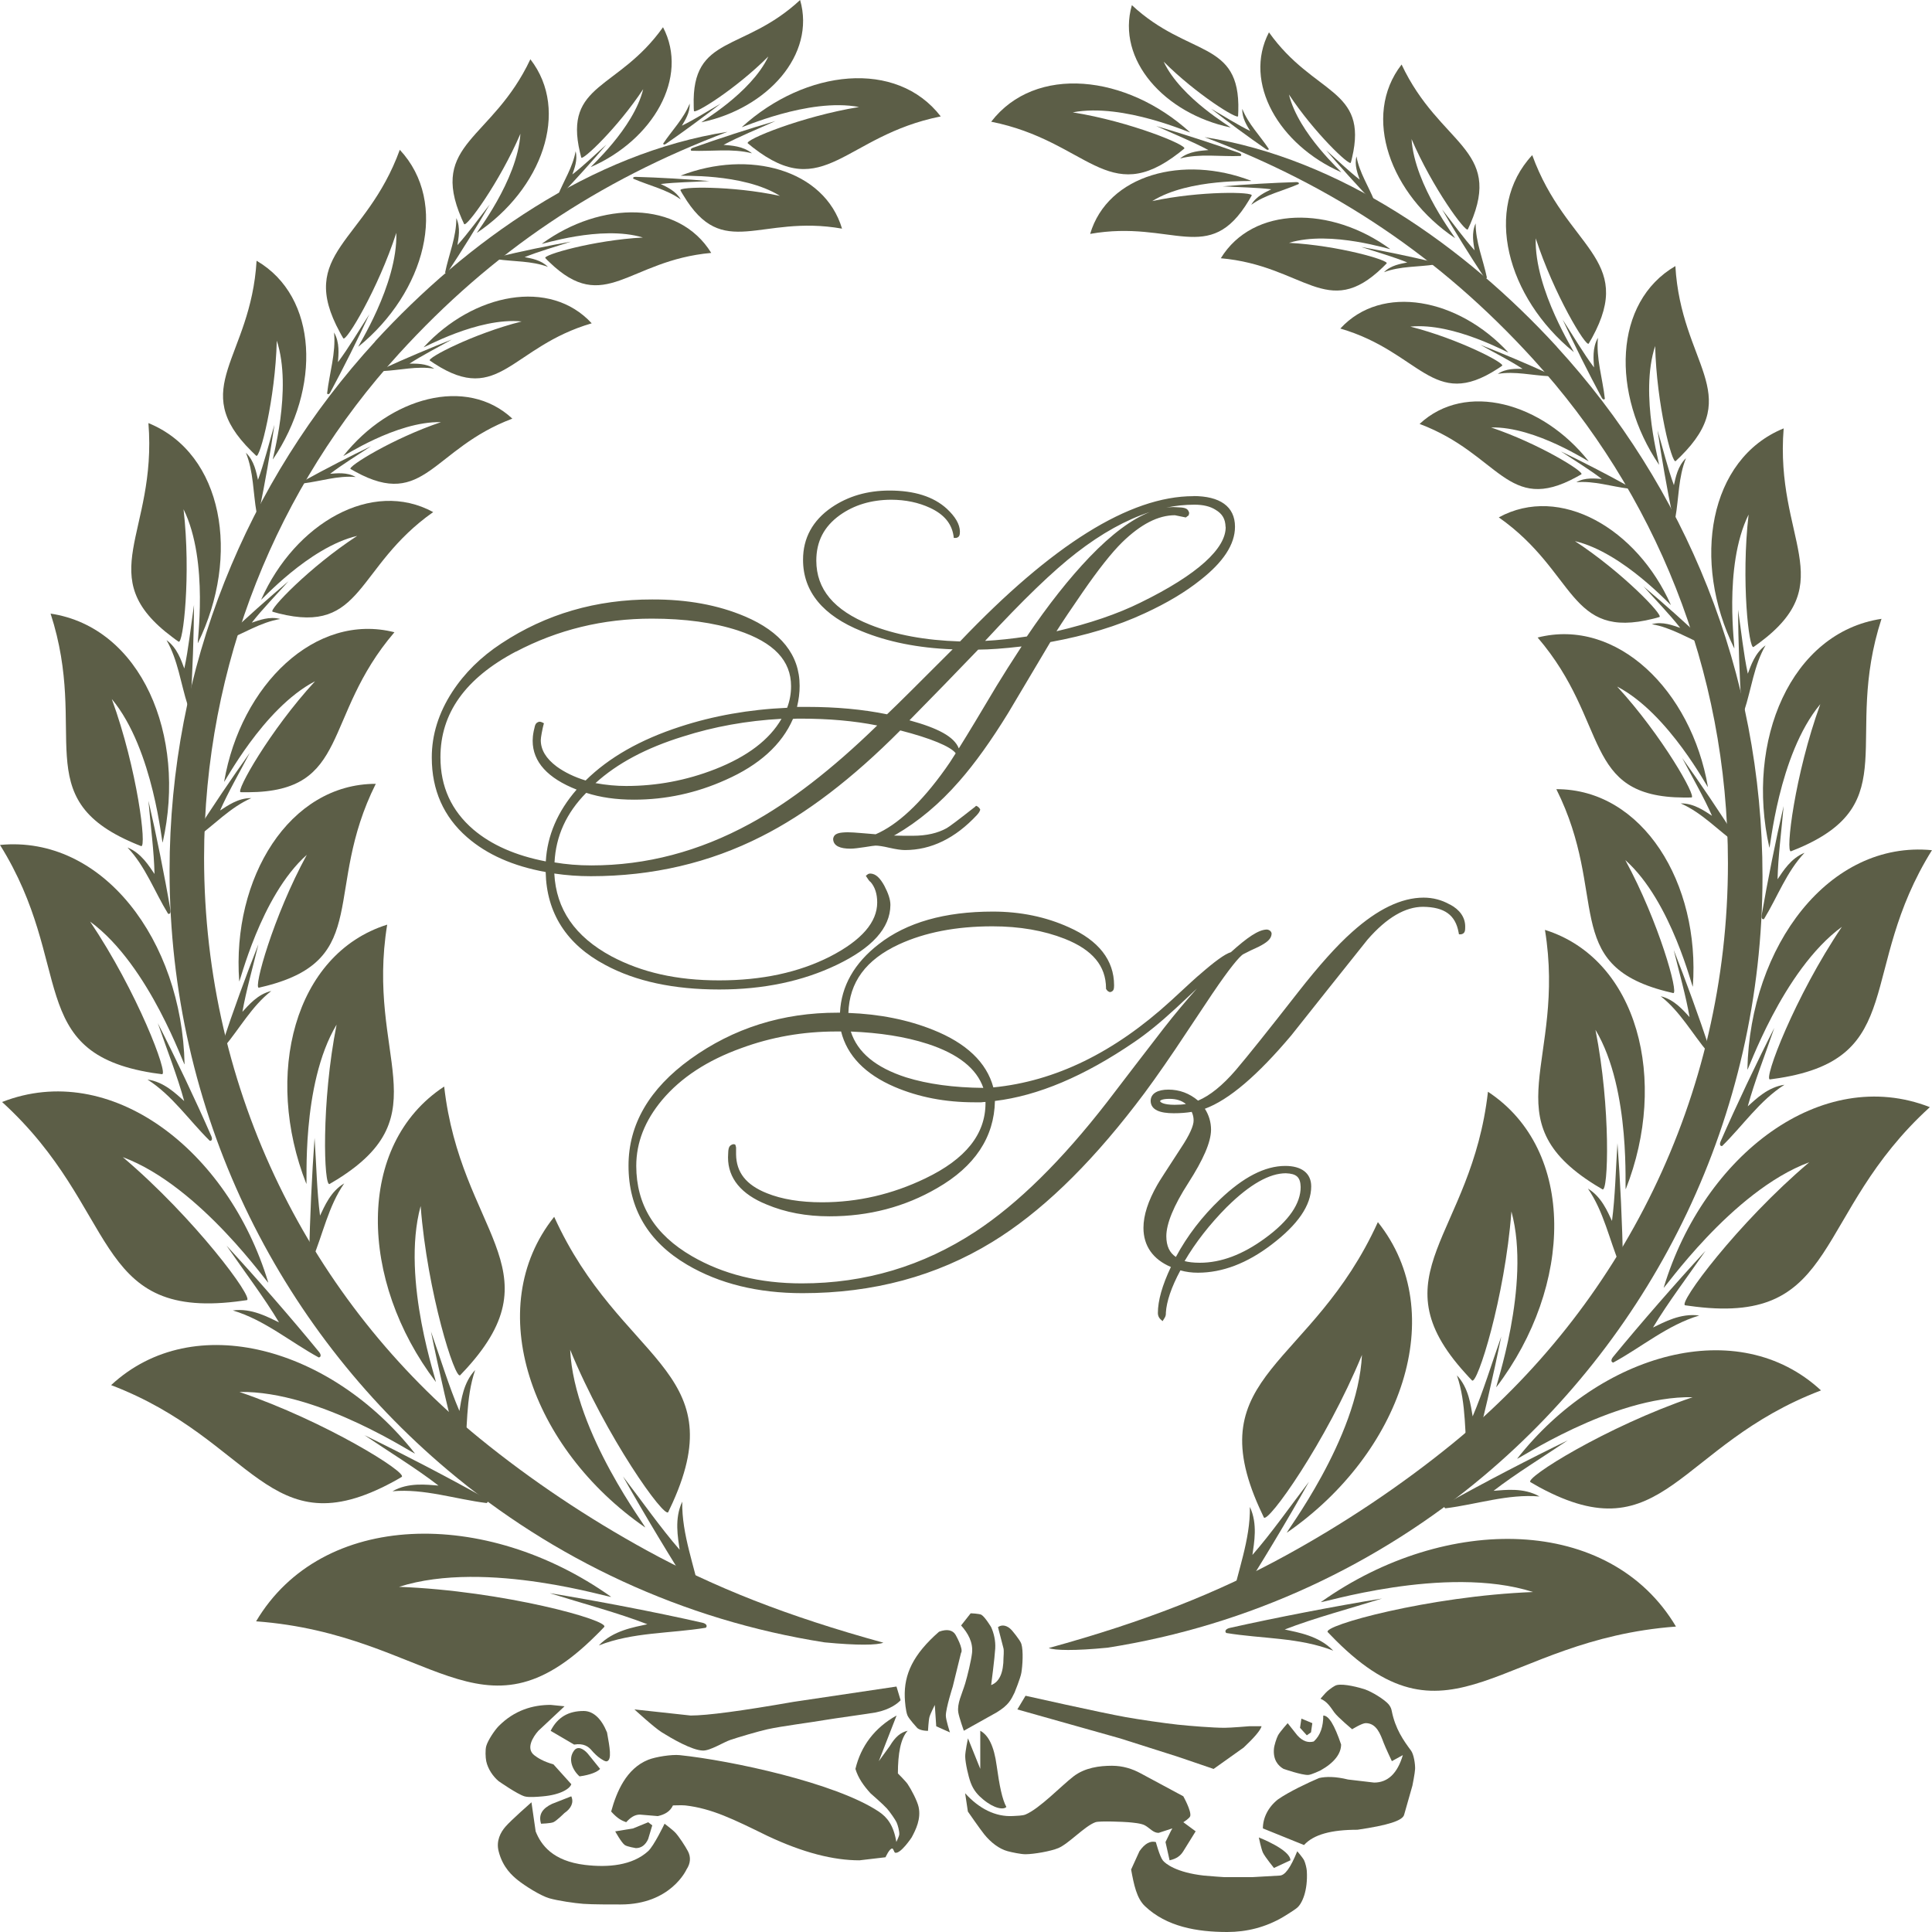 <svg xmlns="http://www.w3.org/2000/svg" width="108" height="108" viewBox="0 0 108 108" fill="none"><path d="M66.71 27.736C63.136 27.739 58.808 30.463 53.666 35.857C51.725 35.798 50.045 35.487 48.632 34.921C46.598 34.106 45.635 32.925 45.632 31.342C45.632 30.264 46.061 29.437 46.944 28.799C47.743 28.23 48.697 27.941 49.817 27.935C50.626 27.938 51.345 28.09 51.99 28.389C52.771 28.753 53.194 29.262 53.302 29.947L53.317 30.071H53.441C53.663 30.034 53.654 29.85 53.66 29.716C53.654 29.297 53.394 28.874 52.928 28.439C52.178 27.755 51.104 27.422 49.724 27.422C48.49 27.422 47.407 27.736 46.48 28.37C45.428 29.095 44.888 30.083 44.891 31.29C44.888 33.074 46.011 34.417 48.163 35.282C49.613 35.879 51.311 36.224 53.252 36.298C51.379 38.173 50.157 39.392 49.586 39.93C48.234 39.653 46.746 39.516 45.107 39.516H44.554C44.65 39.118 44.703 38.723 44.7 38.335C44.7 36.612 43.647 35.306 41.635 34.455C40.131 33.817 38.403 33.503 36.458 33.51C33.329 33.506 30.517 34.324 28.026 35.969C26.884 36.718 25.967 37.623 25.279 38.68C24.52 39.852 24.134 41.077 24.137 42.352C24.137 44.161 24.797 45.657 26.106 46.798C27.217 47.768 28.683 48.417 30.504 48.747C30.551 51.038 31.671 52.792 33.825 53.936C35.532 54.859 37.665 55.313 40.199 55.313H40.215C42.675 55.313 44.866 54.853 46.777 53.936C48.734 52.997 49.768 51.887 49.774 50.585C49.774 50.277 49.65 49.925 49.434 49.512C49.203 49.095 48.965 48.837 48.641 48.831C48.595 48.831 48.533 48.85 48.493 48.884L48.4 48.959L48.468 49.061C48.536 49.173 48.595 49.257 48.675 49.313C48.907 49.587 49.036 49.96 49.036 50.451C49.036 51.539 48.181 52.559 46.385 53.479C44.641 54.362 42.585 54.804 40.202 54.804C37.819 54.804 35.875 54.356 34.184 53.461C32.137 52.357 31.088 50.83 30.986 48.831C31.662 48.931 32.341 48.98 33.029 48.98C36.477 48.98 39.662 48.234 42.567 46.757C45.061 45.501 47.647 43.527 50.326 40.831C52.061 41.276 53.104 41.727 53.401 42.078L53.422 42.112C53.178 42.504 52.987 42.79 52.851 42.974C51.478 44.904 50.163 46.114 48.95 46.636C48.836 46.624 48.564 46.608 48.203 46.574C47.839 46.543 47.567 46.524 47.382 46.524C46.944 46.536 46.616 46.565 46.573 46.897C46.582 47.301 46.987 47.441 47.533 47.441C47.727 47.441 47.993 47.407 48.342 47.354C48.678 47.298 48.894 47.27 48.944 47.27C49.098 47.27 49.363 47.308 49.718 47.392C50.089 47.475 50.373 47.519 50.586 47.519C52.049 47.519 53.401 46.863 54.617 45.554C54.681 45.486 54.74 45.405 54.777 45.318L54.796 45.259L54.746 45.169L54.651 45.085L54.564 45.044L54.506 45.1C53.601 45.812 53.058 46.222 52.916 46.297C52.416 46.574 51.796 46.72 51.024 46.72C50.626 46.72 50.271 46.72 49.968 46.708C49.999 46.689 50.036 46.673 50.064 46.661C51.336 45.924 52.521 44.935 53.623 43.67C54.493 42.681 55.41 41.4 56.361 39.852C57.151 38.524 57.938 37.203 58.716 35.891C60.703 35.527 62.466 34.996 64.003 34.277C65.228 33.712 66.269 33.093 67.114 32.415C68.377 31.423 69.037 30.435 69.037 29.446C69.037 28.305 68.185 27.73 66.707 27.73L66.71 27.736ZM68.516 29.452C68.534 30.646 66.975 32.11 63.756 33.684C62.478 34.318 60.91 34.853 59.058 35.288C59.407 34.737 59.895 34.01 60.521 33.105C61.395 31.84 62.13 30.907 62.725 30.32C63.772 29.297 64.75 28.802 65.679 28.802L66.225 28.914L66.287 28.927L66.411 28.833L66.454 28.802V28.756C66.454 28.756 66.475 28.725 66.475 28.672C66.389 28.327 66.093 28.38 65.599 28.345C65.466 28.345 65.327 28.358 65.198 28.376C65.725 28.264 66.25 28.212 66.769 28.212C67.256 28.212 67.648 28.305 67.945 28.494C68.337 28.725 68.497 29.017 68.509 29.452H68.516ZM60.91 31.137C59.771 32.328 58.602 33.802 57.401 35.58C56.577 35.705 55.799 35.788 55.067 35.826C57.179 33.537 58.882 31.899 60.173 30.904C61.589 29.806 62.957 29.054 64.278 28.622C63.253 29.026 62.133 29.866 60.91 31.137ZM50.836 40.269C52.123 38.963 53.404 37.645 54.681 36.314C55.317 36.311 56.126 36.252 57.108 36.137C56.546 36.998 56.083 37.728 55.722 38.322C54.817 39.846 54.107 41.024 53.598 41.836C53.339 41.173 52.416 40.698 50.839 40.266L50.836 40.269ZM28.834 36.432C31.18 35.198 33.708 34.582 36.434 34.582C38.292 34.582 39.9 34.803 41.252 35.244C43.273 35.913 44.221 36.936 44.221 38.36C44.221 38.77 44.15 39.174 44.002 39.566C41.878 39.659 39.878 40.014 38.014 40.623C35.795 41.344 34.035 42.346 32.736 43.63C32.109 43.437 31.569 43.176 31.122 42.852C30.514 42.398 30.23 41.907 30.23 41.375C30.23 41.304 30.248 41.164 30.282 40.981C30.331 40.741 30.359 40.589 30.375 40.548L30.406 40.433L30.307 40.38C30.251 40.353 30.193 40.343 30.143 40.343C29.881 40.415 29.912 40.598 29.835 40.866C29.791 41.086 29.776 41.267 29.776 41.407C29.776 42.597 30.631 43.508 32.233 44.139C31.171 45.361 30.591 46.708 30.511 48.153C28.819 47.827 27.47 47.23 26.458 46.369C25.236 45.318 24.621 43.981 24.621 42.33C24.621 39.88 26.001 37.924 28.834 36.426V36.432ZM33.06 48.377C32.325 48.377 31.637 48.318 30.998 48.209C31.072 46.736 31.659 45.445 32.77 44.32C33.563 44.578 34.449 44.702 35.44 44.702C37.218 44.702 38.925 44.335 40.573 43.592C42.434 42.768 43.7 41.633 44.329 40.185C44.471 40.172 44.613 40.172 44.746 40.172C46.323 40.172 47.752 40.297 49.036 40.555C46.505 43.017 44.132 44.848 41.915 46.051C39.076 47.597 36.128 48.377 33.057 48.377H33.06ZM39.965 43.002C38.36 43.63 36.702 43.937 35.005 43.937C34.455 43.937 33.884 43.885 33.288 43.776C34.495 42.678 36.119 41.808 38.178 41.173C39.909 40.62 41.743 40.287 43.687 40.182C43.014 41.351 41.783 42.289 39.968 43.002H39.965Z" fill="#5C5E47"></path><path d="M81.041 50.56C80.591 50.305 80.097 50.178 79.582 50.178C78.335 50.178 77.001 50.83 75.588 52.096C74.739 52.848 73.733 53.971 72.556 55.475C70.905 57.59 69.748 59.035 69.087 59.812C68.346 60.674 67.64 61.243 66.973 61.526C66.491 61.118 65.933 60.91 65.315 60.91C64.738 60.91 64.322 61.109 64.322 61.55C64.34 62.051 64.846 62.231 65.618 62.231C65.998 62.231 66.334 62.203 66.618 62.154C66.695 62.325 66.723 62.477 66.723 62.623C66.735 62.909 66.501 63.444 66.022 64.162C65.223 65.393 64.775 66.077 64.689 66.242C64.186 67.128 63.92 67.924 63.92 68.639C63.92 69.647 64.454 70.402 65.454 70.825C64.973 71.842 64.726 72.697 64.726 73.406C64.726 73.524 64.772 73.651 64.862 73.738L64.988 73.853L65.081 73.707C65.136 73.623 65.173 73.542 65.173 73.433C65.173 73.421 65.173 73.406 65.173 73.377C65.21 72.762 65.476 71.957 65.985 71.015C66.3 71.105 66.627 71.145 66.964 71.145C68.334 71.145 69.708 70.62 71.072 69.581C72.535 68.471 73.297 67.392 73.297 66.32C73.297 65.574 72.748 65.176 71.85 65.176C70.698 65.176 69.488 65.816 68.204 67.041C67.204 67.996 66.374 69.071 65.732 70.265C65.377 70.026 65.201 69.659 65.198 69.106C65.198 68.415 65.602 67.408 66.427 66.13C67.263 64.824 67.692 63.854 67.698 63.155C67.698 62.726 67.578 62.334 67.353 61.98C68.704 61.482 70.303 60.111 72.186 57.876C73.603 56.094 75.013 54.313 76.446 52.525C77.523 51.287 78.56 50.691 79.554 50.691C80.754 50.706 81.359 51.154 81.535 52.114L81.557 52.23H81.674C81.921 52.18 81.9 51.987 81.906 51.803C81.909 51.278 81.597 50.849 81.057 50.563L81.041 50.56ZM65.661 61.759C65.019 61.759 64.849 61.606 64.849 61.55C64.849 61.532 64.927 61.426 65.377 61.426C65.766 61.426 66.059 61.526 66.294 61.715C66.115 61.746 65.908 61.759 65.661 61.759ZM68.603 67.452C69.874 66.195 70.976 65.586 71.877 65.586C72.486 65.608 72.692 65.81 72.708 66.354C72.708 67.265 72.075 68.229 70.723 69.214C69.467 70.135 68.257 70.589 67.069 70.589C66.707 70.589 66.42 70.551 66.22 70.495C66.812 69.482 67.615 68.443 68.6 67.452H68.603ZM67.8 55.507C68.692 54.185 69.303 53.433 69.513 53.333C69.785 53.193 70.062 53.053 70.356 52.926C70.797 52.699 71.066 52.506 71.084 52.202C71.084 52.046 70.921 51.962 70.809 51.962C70.343 51.974 69.723 52.404 68.809 53.227C68.467 53.33 67.893 53.753 67.072 54.471C66.982 54.536 66.457 55.015 65.436 55.96C62.287 58.836 58.985 60.447 55.528 60.786C55.151 59.38 54.009 58.308 52.154 57.568C50.74 57.002 49.163 56.688 47.425 56.623C47.478 54.91 48.395 53.65 50.256 52.789C51.7 52.124 53.441 51.782 55.481 51.782C57.006 51.782 58.352 52.021 59.516 52.478C61.087 53.1 61.818 54.002 61.828 55.236V55.283L61.911 55.391C61.988 55.444 62.007 55.454 62.059 55.46C62.291 55.41 62.269 55.23 62.278 55.081C62.278 53.669 61.405 52.572 59.756 51.838C58.469 51.253 57.046 50.958 55.5 50.958C52.815 50.958 50.682 51.564 49.126 52.777C47.756 53.837 47.024 55.124 46.956 56.61H46.827C43.74 56.604 40.987 57.478 38.589 59.206C36.298 60.863 35.132 62.856 35.135 65.163C35.132 67.551 36.234 69.416 38.407 70.697C40.212 71.761 42.367 72.289 44.864 72.289C48.811 72.289 52.349 71.338 55.466 69.429C58.127 67.803 60.794 65.247 63.473 61.768C64.124 60.935 64.862 59.893 65.689 58.672C66.396 57.605 67.103 56.548 67.803 55.5L67.8 55.507ZM51.839 58.348C53.574 58.911 54.596 59.738 54.969 60.814C53.306 60.798 51.864 60.602 50.654 60.226C48.944 59.676 47.932 58.824 47.561 57.664C49.169 57.73 50.596 57.947 51.836 58.348H51.839ZM61.892 61.6C59.361 64.865 56.907 67.284 54.531 68.847C51.586 70.778 48.355 71.742 44.821 71.742C42.468 71.742 40.425 71.232 38.681 70.222C36.589 69.009 35.573 67.346 35.567 65.179C35.567 63.867 36.048 62.645 37.014 61.488C38.064 60.242 39.536 59.275 41.438 58.591C43.126 57.969 44.885 57.664 46.709 57.661H47.018C47.355 59.014 48.367 60.052 50.009 60.758C51.355 61.333 52.843 61.619 54.469 61.619H54.855C54.947 61.606 55.028 61.6 55.09 61.6C55.09 61.619 55.09 61.644 55.09 61.666C55.09 63.391 53.997 64.787 51.716 65.878C49.87 66.764 47.956 67.206 45.966 67.209C44.734 67.209 43.703 67.038 42.87 66.702C41.694 66.233 41.16 65.527 41.147 64.529V64.144L41.123 64.044L41.095 63.976L41.018 63.963H40.984C40.669 64.044 40.721 64.308 40.697 64.697C40.694 65.872 41.444 66.761 42.842 67.327C43.901 67.775 45.08 67.993 46.367 67.993C48.574 67.993 50.58 67.467 52.386 66.416C54.484 65.213 55.58 63.575 55.617 61.544C58.016 61.258 60.614 60.161 63.411 58.249C64.081 57.795 64.856 57.17 65.735 56.358C66.127 55.995 66.51 55.628 66.905 55.264C66.312 55.929 65.692 56.663 65.062 57.471C63.997 58.849 62.939 60.229 61.892 61.6Z" fill="#5C5E47"></path><path fill-rule="evenodd" clip-rule="evenodd" d="M54.878 90.274C54.742 90.196 54.26 90.186 54.26 90.186L53.726 90.864C54.112 91.293 54.402 91.809 54.338 92.4C54.288 92.835 54.081 93.687 53.955 94.107C53.77 94.716 53.495 95.223 53.569 95.724C53.609 95.988 53.878 96.75 53.878 96.75L55.714 95.724C56.406 95.304 56.526 94.993 56.714 94.617C56.714 94.617 57.048 93.799 57.094 93.513C57.162 93.115 57.214 92.279 57.094 91.893C57.023 91.67 56.557 91.129 56.557 91.129C56.322 90.867 56.02 90.787 55.788 90.958C55.788 90.958 56.066 92.033 56.097 92.151C56.128 92.276 56.097 92.661 56.097 92.661C56.097 93.516 55.865 94.023 55.406 94.197C55.406 94.197 55.606 92.665 55.634 92.151C55.659 91.722 55.56 91.3 55.406 90.958C55.406 90.958 55.06 90.385 54.872 90.277L54.878 90.274Z" fill="#5C5E47"></path><path fill-rule="evenodd" clip-rule="evenodd" d="M53.722 92.402C53.879 92.187 53.416 91.385 53.416 91.385C53.262 91.127 52.95 91.043 52.493 91.214C51.034 92.489 50.534 93.602 50.577 94.874C50.586 95.132 50.629 95.66 50.731 95.9C50.818 96.099 51.265 96.584 51.265 96.584C51.342 96.671 51.568 96.755 51.876 96.755C51.876 96.755 51.907 96.173 51.956 95.987C52.003 95.806 52.256 95.309 52.256 95.309L52.336 96.5L53.102 96.842C53.102 96.842 52.873 96.145 52.873 95.903C52.873 95.486 53.259 94.283 53.259 94.283L53.719 92.408L53.722 92.402Z" fill="#5C5E47"></path><path fill-rule="evenodd" clip-rule="evenodd" d="M76.349 94.452C75.951 94.321 75.142 94.11 74.741 94.194C74.587 94.225 74.327 94.433 74.204 94.536C74.096 94.626 73.818 94.959 73.818 94.959C74.204 95.13 74.368 95.419 74.587 95.724C74.787 96.003 75.587 96.666 75.587 96.666C75.587 96.666 76.139 96.32 76.349 96.324C76.948 96.33 77.161 96.93 77.349 97.43C77.448 97.692 77.806 98.45 77.806 98.45L78.42 98.111C78.118 99.134 77.581 99.647 76.812 99.647L75.355 99.476C74.664 99.305 74.13 99.305 73.741 99.392C73.13 99.65 72.056 100.157 71.441 100.586C70.901 101.009 70.596 101.609 70.596 102.209L72.895 103.139C73.435 102.545 74.426 102.284 75.886 102.284C77.578 102.035 78.417 101.777 78.494 101.438L78.954 99.821C78.954 99.821 79.096 99.122 79.105 98.885C79.115 98.624 79.034 98.071 78.877 97.859C78.457 97.297 77.997 96.641 77.8 95.646C77.781 95.559 77.76 95.45 77.652 95.307C77.414 94.996 76.636 94.551 76.343 94.455L76.349 94.452Z" fill="#5C5E47"></path><path fill-rule="evenodd" clip-rule="evenodd" d="M50.345 95.047L50.114 94.279L44.364 95.134C41.447 95.644 39.53 95.899 38.607 95.899L35.465 95.557C35.465 95.557 36.573 96.577 36.996 96.838C37.53 97.171 38.669 97.842 39.295 97.858C39.706 97.867 40.444 97.391 40.832 97.261C41.342 97.09 42.379 96.785 42.904 96.667C43.7 96.49 45.32 96.288 46.123 96.148C46.527 96.076 48.66 95.784 48.962 95.725C49.756 95.566 50.185 95.218 50.342 95.047H50.345Z" fill="#5C5E47"></path><path fill-rule="evenodd" clip-rule="evenodd" d="M70.523 96.498H69.832C69.832 96.498 68.798 96.585 68.452 96.585C67.798 96.585 66.495 96.479 65.844 96.41C65.112 96.333 63.652 96.118 62.927 95.988C61.516 95.736 57.328 94.794 57.328 94.794L56.871 95.558L62.618 97.178L65.844 98.204L67.841 98.885L69.523 97.688C70.063 97.178 70.449 96.755 70.523 96.498Z" fill="#5C5E47"></path><path fill-rule="evenodd" clip-rule="evenodd" d="M31.552 95.382L30.78 95.304C29.789 95.304 28.755 95.6 27.872 96.495C27.644 96.728 27.27 97.291 27.181 97.608C27.122 97.81 27.138 98.245 27.181 98.454C27.277 98.898 27.564 99.306 27.872 99.567C27.872 99.567 28.925 100.304 29.329 100.419C29.567 100.487 30.076 100.44 30.323 100.419C31.329 100.335 31.857 99.99 31.937 99.738L30.937 98.628C30.366 98.469 30.045 98.258 29.866 98.118C29.385 97.742 29.792 97.095 30.092 96.756L31.552 95.388V95.382Z" fill="#5C5E47"></path><path fill-rule="evenodd" clip-rule="evenodd" d="M33.93 96.839C33.621 96.071 33.164 95.645 32.627 95.645C31.781 95.645 31.17 95.987 30.781 96.755L32.093 97.523C32.63 97.436 32.899 97.635 33.087 97.862C33.186 97.983 33.414 98.204 33.547 98.288C33.636 98.344 33.831 98.49 33.933 98.456C34.21 98.363 34.087 97.691 33.933 96.842L33.93 96.839Z" fill="#5C5E47"></path><path fill-rule="evenodd" clip-rule="evenodd" d="M74.969 97.519C74.589 96.406 74.278 95.9 73.972 95.9C73.972 96.497 73.821 97.003 73.441 97.349C73.133 97.432 72.827 97.349 72.518 97.003L71.981 96.326C71.981 96.326 71.546 96.814 71.444 97.003C71.352 97.181 71.228 97.569 71.213 97.768C71.163 98.374 71.444 98.707 71.75 98.881C71.75 98.881 72.778 99.239 73.133 99.22C73.315 99.211 73.821 98.965 73.821 98.965C74.589 98.536 74.969 98.029 74.969 97.516V97.519Z" fill="#5C5E47"></path><path fill-rule="evenodd" clip-rule="evenodd" d="M50.115 95.9C48.89 96.584 48.125 97.606 47.819 98.884C47.973 99.394 48.276 99.82 48.662 100.246C48.662 100.246 49.369 100.862 49.578 101.095C49.736 101.269 50.054 101.729 50.115 101.863C50.19 102.021 50.282 102.37 50.27 102.544C50.261 102.656 50.106 102.967 50.106 102.967C49.952 102.031 49.594 101.583 49.119 101.266C46.708 99.662 40.868 98.412 37.995 98.113C37.55 98.067 36.646 98.207 36.232 98.374C35.01 98.866 34.467 100.159 34.164 101.266C34.544 101.689 34.775 101.776 35.004 101.863C35.238 101.608 35.47 101.437 35.772 101.437L36.772 101.521C37.155 101.437 37.461 101.266 37.618 100.924C37.618 100.924 38.136 100.905 38.306 100.924C39.791 101.095 40.992 101.692 42.908 102.631C44.902 103.57 46.591 103.993 48.044 103.993L49.501 103.822C49.501 103.822 49.72 103.33 49.875 103.333C49.949 103.333 49.974 103.554 50.044 103.57C50.35 103.638 50.961 102.715 50.961 102.715C51.193 102.286 51.498 101.673 51.35 101.008C51.273 100.663 50.937 100.025 50.739 99.733C50.625 99.565 50.193 99.136 50.193 99.136C50.193 98.029 50.347 97.174 50.739 96.751C50.35 96.839 50.048 97.087 49.739 97.606L49.125 98.452L50.119 95.9H50.115Z" fill="#5C5E47"></path><path fill-rule="evenodd" clip-rule="evenodd" d="M73.36 96.326L72.749 96.071L72.672 96.585L73.052 97.005L73.286 96.84L73.36 96.326Z" fill="#5C5E47"></path><path fill-rule="evenodd" clip-rule="evenodd" d="M56.255 101.008C56.023 100.585 55.869 99.817 55.715 98.707C55.567 97.603 55.255 97 54.798 96.751V98.881L54.11 97.174C54.11 97.174 53.946 97.942 53.956 98.2C53.965 98.57 54.131 99.301 54.261 99.649C54.428 100.103 54.69 100.367 54.952 100.585C55.573 101.104 56.104 101.182 56.258 101.008H56.255Z" fill="#5C5E47"></path><path fill-rule="evenodd" clip-rule="evenodd" d="M33.545 98.881L32.857 98.029C32.629 97.768 32.304 97.579 32.094 97.855C31.724 98.34 32.017 98.965 32.397 99.301C33.011 99.217 33.397 99.049 33.548 98.881H33.545Z" fill="#5C5E47"></path><path fill-rule="evenodd" clip-rule="evenodd" d="M66.149 100.414L63.773 99.136C63.307 98.881 62.773 98.707 62.158 98.707C61.47 98.707 60.652 98.809 60.01 99.301C59.331 99.823 58.115 101.104 57.325 101.433C57.164 101.502 56.806 101.505 56.633 101.517C55.639 101.576 54.717 101.091 53.951 100.243L54.105 101.266C54.105 101.266 54.775 102.236 55.022 102.543C55.383 102.991 55.852 103.355 56.325 103.482C56.569 103.548 57.072 103.653 57.325 103.653C57.794 103.65 58.732 103.489 59.164 103.308C59.745 103.063 60.643 102.074 61.236 101.863C61.47 101.779 62.868 101.844 63.078 101.863C63.31 101.884 63.791 101.922 63.998 102.037C64.294 102.201 64.461 102.459 64.767 102.459L65.535 102.208L65.452 102.357L65.152 102.972L65.381 103.992C65.767 103.908 65.992 103.74 66.149 103.482L66.838 102.372L66.149 101.863C66.149 101.863 66.501 101.645 66.535 101.521C66.609 101.238 66.149 100.417 66.149 100.417V100.414Z" fill="#5C5E47"></path><path fill-rule="evenodd" clip-rule="evenodd" d="M31.937 100.414L30.86 100.837C30.323 101.092 30.088 101.434 30.245 101.947C30.245 101.947 30.776 101.931 30.934 101.863C31.116 101.785 31.548 101.353 31.548 101.353C31.934 101.092 32.088 100.75 31.934 100.414H31.937Z" fill="#5C5E47"></path><path fill-rule="evenodd" clip-rule="evenodd" d="M29.943 102.372L29.709 100.749C29.709 100.749 28.579 101.738 28.252 102.117C27.983 102.428 27.727 102.904 27.872 103.479C28.107 104.418 28.672 104.878 28.943 105.099C29.341 105.419 30.221 105.976 30.709 106.115C31.172 106.249 32.132 106.392 32.613 106.426C33.132 106.464 34.175 106.461 34.697 106.461C37.505 106.461 38.376 104.505 38.376 104.505C38.607 104.16 38.626 103.805 38.453 103.479C38.308 103.205 37.968 102.683 37.761 102.456C37.629 102.307 37.15 101.946 37.15 101.946C37.15 101.946 36.561 103.18 36.23 103.482C35.348 104.284 33.999 104.405 32.703 104.25C30.897 104.032 30.246 103.137 29.943 102.375V102.372Z" fill="#5C5E47"></path><path fill-rule="evenodd" clip-rule="evenodd" d="M36.233 102.804L36.462 102.039L36.233 101.865L35.391 102.21L34.391 102.375C34.391 102.375 34.736 103.006 34.928 103.14C35.06 103.233 35.545 103.311 35.545 103.311C35.847 103.311 36.082 103.14 36.233 102.804Z" fill="#5C5E47"></path><path fill-rule="evenodd" clip-rule="evenodd" d="M72.135 103.992C72.135 103.395 70.369 102.715 70.369 102.715C70.369 102.715 70.505 103.371 70.601 103.57C70.715 103.806 71.215 104.421 71.215 104.421L72.135 103.992Z" fill="#5C5E47"></path><path fill-rule="evenodd" clip-rule="evenodd" d="M64.999 103.992C64.829 103.778 64.613 102.973 64.613 102.973C64.308 102.889 63.999 103.05 63.697 103.482L63.23 104.508C63.385 105.354 63.539 106.113 63.999 106.551C65.209 107.705 66.913 108 68.604 108C69.678 108 70.752 107.742 71.749 107.148C71.749 107.148 72.342 106.791 72.518 106.638C72.78 106.414 73.117 105.709 73.052 104.589C73.043 104.437 72.969 104.132 72.901 103.995C72.833 103.852 72.518 103.486 72.518 103.486C72.135 104.421 71.83 104.847 71.518 104.847L69.987 104.934H68.453C68.453 104.934 67.592 104.878 67.305 104.847C65.749 104.673 65.144 104.179 64.999 103.995V103.992Z" fill="#5C5E47"></path><path fill-rule="evenodd" clip-rule="evenodd" d="M87.028 19.389C94.164 27.168 98.525 37.567 98.525 48.99C98.525 62.446 92.475 74.478 82.972 82.481C77.073 87.447 69.848 90.863 61.912 92.107C60.073 92.287 58.955 92.262 58.625 92.126C64.039 90.636 68.101 89.023 71.866 86.958C75.123 85.174 78.296 83.059 81.185 80.709C90.58 73.064 96.593 61.367 96.593 48.257C96.593 37.39 92.463 27.497 85.704 20.076C80.487 14.349 74.57 10.403 67.338 7.667C74.928 8.858 81.901 13.792 87.031 19.386L87.028 19.389Z" fill="#5C5E47"></path><path fill-rule="evenodd" clip-rule="evenodd" d="M76.135 75.735C75.915 80.43 71.742 85.815 71.946 85.672C78.32 81.26 81.092 73.413 77.024 68.317C73.335 76.444 67.026 76.789 70.397 84.282C70.477 84.456 70.56 84.637 70.647 84.82C70.844 85.224 74.122 80.635 76.135 75.739V75.735Z" fill="#5C5E47"></path><path fill-rule="evenodd" clip-rule="evenodd" d="M73.177 82.825C72.119 84.214 71.072 85.71 70.011 86.922C70.103 86.248 70.319 85.191 69.869 84.239C69.9 86.095 69.171 87.849 68.822 89.652C68.865 89.764 68.998 89.761 69.119 89.574C70.424 87.547 72.017 84.892 73.174 82.828L73.177 82.825Z" fill="#5C5E47"></path><path fill-rule="evenodd" clip-rule="evenodd" d="M85.7 88.995C80.779 87.419 73.622 89.71 73.847 89.551C80.847 84.586 89.999 84.707 93.688 90.926C83.894 91.653 81.11 98.114 74.683 91.709C74.532 91.56 74.381 91.401 74.224 91.24C73.884 90.879 79.872 89.222 85.696 88.995H85.7Z" fill="#5C5E47"></path><path fill-rule="evenodd" clip-rule="evenodd" d="M77.256 89.358C75.419 89.933 73.472 90.446 71.817 91.089C72.549 91.254 73.718 91.431 74.53 92.274C72.629 91.525 70.545 91.615 68.548 91.285C68.45 91.195 68.505 91.058 68.746 91.002C71.332 90.421 74.684 89.777 77.256 89.358Z" fill="#5C5E47"></path><path fill-rule="evenodd" clip-rule="evenodd" d="M84.49 67.724C85.62 71.859 83.514 77.723 83.65 77.539C87.941 71.893 88.135 64.294 83.178 61.03C82.264 69.129 76.885 71.231 81.916 76.768C82.033 76.902 82.156 77.032 82.286 77.166C82.57 77.458 84.123 72.546 84.49 67.721V67.724Z" fill="#5C5E47"></path><path fill-rule="evenodd" clip-rule="evenodd" d="M83.919 74.717C83.388 76.222 82.903 77.82 82.323 79.176C82.215 78.563 82.107 77.587 81.443 76.884C81.993 78.489 81.854 80.217 82.058 81.88C82.129 81.964 82.243 81.924 82.295 81.725C82.857 79.598 83.493 76.841 83.919 74.72V74.717Z" fill="#5C5E47"></path><path fill-rule="evenodd" clip-rule="evenodd" d="M94.621 78.105C90.103 78.014 84.667 81.73 84.816 81.534C89.464 75.62 97.168 73.435 101.795 77.725C93.763 80.784 93.02 86.903 86.053 83.138C85.89 83.048 85.723 82.955 85.556 82.855C85.18 82.638 89.794 79.746 94.621 78.105Z" fill="#5C5E47"></path><path fill-rule="evenodd" clip-rule="evenodd" d="M87.628 80.523C86.226 81.468 84.723 82.382 83.492 83.337C84.146 83.29 85.174 83.147 86.06 83.654C84.282 83.501 82.553 84.099 80.8 84.316C80.695 84.266 80.707 84.136 80.899 84.03C82.924 82.892 85.575 81.515 87.631 80.52L87.628 80.523Z" fill="#5C5E47"></path><path fill-rule="evenodd" clip-rule="evenodd" d="M89.188 57.569C91.213 60.945 90.802 66.662 90.883 66.47C93.278 60.392 91.565 53.617 86.364 51.981C87.565 59.378 83.33 62.593 89.154 66.23C89.29 66.314 89.435 66.401 89.58 66.485C89.904 66.675 90.055 61.934 89.188 57.572V57.569Z" fill="#5C5E47"></path><path fill-rule="evenodd" clip-rule="evenodd" d="M90.417 63.904C90.321 65.369 90.29 66.905 90.111 68.251C89.865 67.735 89.528 66.898 88.766 66.444C89.651 67.725 89.957 69.289 90.55 70.713C90.633 70.769 90.726 70.701 90.722 70.514C90.692 68.49 90.568 65.888 90.417 63.907V63.904Z" fill="#5C5E47"></path><path fill-rule="evenodd" clip-rule="evenodd" d="M101.136 64.971C96.766 66.597 92.932 72.215 93.003 71.976C95.256 64.536 101.843 59.524 107.88 61.89C101.312 67.869 102.88 74.025 94.787 73.045C94.599 73.023 94.404 72.996 94.204 72.968C93.765 72.899 97.117 68.382 101.136 64.974V64.971Z" fill="#5C5E47"></path><path fill-rule="evenodd" clip-rule="evenodd" d="M95.327 69.939C94.336 71.372 93.231 72.824 92.404 74.208C93.015 73.916 93.947 73.393 94.988 73.539C93.222 74.065 91.787 75.293 90.185 76.167C90.068 76.157 90.031 76.027 90.169 75.856C91.694 73.996 93.722 71.674 95.324 69.939H95.327Z" fill="#5C5E47"></path><path fill-rule="evenodd" clip-rule="evenodd" d="M90.858 48.082C93.46 50.392 94.618 55.336 94.63 55.149C95.053 49.379 91.824 44.106 87 44.115C89.963 50.047 87.231 53.893 93.108 55.41C93.247 55.444 93.389 55.479 93.534 55.513C93.858 55.584 92.738 51.536 90.858 48.085V48.082Z" fill="#5C5E47"></path><path fill-rule="evenodd" clip-rule="evenodd" d="M93.562 53.105C93.868 54.367 94.245 55.676 94.448 56.857C94.103 56.49 93.6 55.872 92.834 55.691C93.921 56.537 94.59 57.778 95.467 58.819C95.553 58.844 95.612 58.766 95.559 58.608C94.998 56.904 94.211 54.743 93.562 53.105Z" fill="#5C5E47"></path><path fill-rule="evenodd" clip-rule="evenodd" d="M102.964 51.808C99.612 54.264 97.677 60.006 97.68 59.786C97.825 52.868 102.26 46.97 107.998 47.526C103.81 54.242 106.631 59.13 99.464 60.264C99.297 60.292 99.124 60.317 98.945 60.339C98.55 60.389 100.334 55.703 102.964 51.808Z" fill="#5C5E47"></path><path fill-rule="evenodd" clip-rule="evenodd" d="M99.179 57.477C98.676 58.951 98.077 60.462 97.701 61.845C98.151 61.444 98.827 60.767 99.753 60.639C98.367 61.519 97.432 62.921 96.269 64.062C96.167 64.081 96.105 63.984 96.185 63.801C97.043 61.839 98.219 59.355 99.176 57.477H99.179Z" fill="#5C5E47"></path><path fill-rule="evenodd" clip-rule="evenodd" d="M90.403 38.381C93.317 39.901 95.508 44.163 95.474 43.989C94.545 38.595 90.381 34.513 85.955 35.638C90.026 40.389 88.397 44.552 94.138 44.583C94.27 44.583 94.412 44.583 94.554 44.58C94.866 44.574 92.915 41.117 90.403 38.384V38.381Z" fill="#5C5E47"></path><path fill-rule="evenodd" clip-rule="evenodd" d="M94.032 42.364C94.6 43.453 95.248 44.566 95.702 45.604C95.301 45.346 94.696 44.898 93.955 44.911C95.14 45.433 96.042 46.416 97.085 47.171C97.168 47.174 97.205 47.09 97.122 46.956C96.221 45.523 95.004 43.72 94.035 42.371L94.032 42.364Z" fill="#5C5E47"></path><path fill-rule="evenodd" clip-rule="evenodd" d="M101.751 39.369C99.389 42.21 98.951 47.574 98.908 47.381C97.559 41.396 100.115 35.355 105.177 34.593C103.001 41.284 106.473 44.881 100.55 47.412C100.411 47.471 100.266 47.53 100.118 47.586C99.791 47.71 100.328 43.292 101.754 39.369H101.751Z" fill="#5C5E47"></path><path fill-rule="evenodd" clip-rule="evenodd" d="M99.705 45.073C99.585 46.45 99.396 47.88 99.366 49.152C99.671 48.707 100.103 47.98 100.875 47.672C99.869 48.729 99.366 50.138 98.609 51.375C98.523 51.412 98.449 51.341 98.477 51.167C98.798 49.292 99.279 46.895 99.702 45.076L99.705 45.073Z" fill="#5C5E47"></path><path fill-rule="evenodd" clip-rule="evenodd" d="M88.033 30.248C90.759 30.889 93.463 33.948 93.401 33.811C91.509 29.549 87.209 27.052 83.783 28.921C88.148 31.993 87.666 35.779 92.419 34.586C92.531 34.558 92.645 34.53 92.762 34.492C93.021 34.418 90.685 31.977 88.037 30.248H88.033Z" fill="#5C5E47"></path><path fill-rule="evenodd" clip-rule="evenodd" d="M91.867 32.774C92.565 33.554 93.33 34.335 93.926 35.099C93.54 34.972 92.944 34.723 92.336 34.894C93.426 35.075 94.377 35.7 95.395 36.1C95.463 36.085 95.475 36.007 95.38 35.914C94.333 34.919 92.954 33.688 91.867 32.777V32.774Z" fill="#5C5E47"></path><path fill-rule="evenodd" clip-rule="evenodd" d="M97.748 28.763C96.3 31.692 97.022 36.395 96.945 36.24C94.553 31.378 95.516 25.654 99.708 23.947C99.211 30.149 102.933 32.519 98.359 35.926C98.251 36.007 98.14 36.085 98.025 36.166C97.766 36.343 97.322 32.431 97.748 28.766V28.763Z" fill="#5C5E47"></path><path fill-rule="evenodd" clip-rule="evenodd" d="M97.158 34.086C97.337 35.292 97.467 36.56 97.704 37.661C97.874 37.216 98.1 36.501 98.695 36.075C98.05 37.191 97.905 38.51 97.507 39.725C97.442 39.778 97.365 39.729 97.353 39.576C97.242 37.897 97.168 35.74 97.158 34.086Z" fill="#5C5E47"></path><path fill-rule="evenodd" clip-rule="evenodd" d="M83.352 23.894C85.861 23.835 88.889 25.884 88.805 25.781C86.21 22.501 81.922 21.304 79.357 23.698C83.833 25.38 84.259 28.778 88.12 26.67C88.213 26.621 88.305 26.568 88.398 26.515C88.602 26.39 86.034 24.796 83.348 23.894H83.352Z" fill="#5C5E47"></path><path fill-rule="evenodd" clip-rule="evenodd" d="M87.238 25.222C88.019 25.741 88.856 26.248 89.544 26.776C89.183 26.752 88.609 26.674 88.118 26.957C89.106 26.87 90.069 27.196 91.041 27.314C91.1 27.286 91.093 27.215 90.989 27.159C89.862 26.531 88.383 25.772 87.238 25.225V25.222Z" fill="#5C5E47"></path><path fill-rule="evenodd" clip-rule="evenodd" d="M78.84 18.258C81.29 18.012 84.405 19.794 84.312 19.697C81.534 16.684 77.253 15.833 74.926 18.366C79.42 19.678 80.087 22.971 83.71 20.62C83.797 20.568 83.883 20.506 83.969 20.446C84.164 20.313 81.534 18.942 78.84 18.258Z" fill="#5C5E47"></path><path fill-rule="evenodd" clip-rule="evenodd" d="M82.74 19.268C83.543 19.718 84.401 20.151 85.111 20.617C84.753 20.617 84.188 20.586 83.728 20.9C84.688 20.738 85.654 20.99 86.617 21.03C86.669 20.999 86.657 20.931 86.549 20.881C85.401 20.353 83.901 19.721 82.743 19.271L82.74 19.268Z" fill="#5C5E47"></path><path fill-rule="evenodd" clip-rule="evenodd" d="M72.065 13.572C74.424 12.854 77.816 13.998 77.711 13.92C74.411 11.505 70.047 11.498 68.244 14.436C72.905 14.85 74.189 17.95 77.294 14.946C77.368 14.875 77.442 14.8 77.513 14.726C77.677 14.555 74.834 13.725 72.062 13.575L72.065 13.572Z" fill="#5C5E47"></path><path fill-rule="evenodd" clip-rule="evenodd" d="M76.087 13.804C76.957 14.09 77.886 14.351 78.668 14.672C78.319 14.743 77.757 14.821 77.365 15.216C78.275 14.871 79.269 14.93 80.22 14.787C80.266 14.743 80.245 14.678 80.13 14.65C78.899 14.351 77.306 14.022 76.084 13.804H76.087Z" fill="#5C5E47"></path><path fill-rule="evenodd" clip-rule="evenodd" d="M64.406 11.244C66.498 9.938 70.073 10.156 69.949 10.109C66.137 8.635 61.921 9.767 60.94 13.075C65.548 12.261 67.585 14.919 69.813 11.2C69.866 11.117 69.918 11.026 69.971 10.93C70.085 10.722 67.125 10.662 64.409 11.241L64.406 11.244Z" fill="#5C5E47"></path><path fill-rule="evenodd" clip-rule="evenodd" d="M68.35 10.416C69.266 10.469 70.226 10.478 71.066 10.581C70.745 10.742 70.226 10.963 69.945 11.448C70.739 10.879 71.711 10.674 72.597 10.288C72.631 10.235 72.591 10.179 72.473 10.179C71.211 10.217 69.587 10.31 68.35 10.416Z" fill="#5C5E47"></path><path fill-rule="evenodd" clip-rule="evenodd" d="M92.527 19.333C91.62 22.075 92.827 26.098 92.737 25.974C90.055 22.013 90.194 16.889 93.654 14.874C93.975 20.362 97.521 21.976 93.935 25.523C93.851 25.607 93.765 25.688 93.672 25.775C93.469 25.965 92.601 22.594 92.524 19.336L92.527 19.333Z" fill="#5C5E47"></path><path fill-rule="evenodd" clip-rule="evenodd" d="M92.658 24.061C92.964 25.096 93.229 26.191 93.572 27.12C93.668 26.713 93.776 26.06 94.248 25.613C93.816 26.67 93.853 27.842 93.652 28.952C93.603 29.008 93.529 28.98 93.498 28.84C93.198 27.385 92.868 25.504 92.658 24.061Z" fill="#5C5E47"></path><path fill-rule="evenodd" clip-rule="evenodd" d="M85.848 13.313C85.761 16.233 88.089 19.771 87.968 19.675C84.23 16.631 82.888 11.634 85.653 8.672C87.545 13.885 91.444 14.408 88.996 18.885C88.937 18.991 88.876 19.099 88.811 19.205C88.672 19.445 86.86 16.444 85.845 13.313H85.848Z" fill="#5C5E47"></path><path fill-rule="evenodd" clip-rule="evenodd" d="M87.342 17.849C87.931 18.759 88.505 19.739 89.107 20.541C89.083 20.118 88.999 19.453 89.326 18.884C89.215 20.031 89.586 21.15 89.712 22.288C89.681 22.357 89.598 22.347 89.533 22.223C88.823 20.905 87.962 19.182 87.345 17.849H87.342Z" fill="#5C5E47"></path><path fill-rule="evenodd" clip-rule="evenodd" d="M78.906 7.764C79.069 10.4 81.449 13.388 81.332 13.307C77.723 10.882 76.106 6.498 78.35 3.607C80.483 8.137 84.026 8.283 82.193 12.515C82.15 12.614 82.103 12.714 82.054 12.819C81.949 13.046 80.072 10.497 78.902 7.764H78.906Z" fill="#5C5E47"></path><path fill-rule="evenodd" clip-rule="evenodd" d="M80.621 11.717C81.229 12.489 81.825 13.322 82.43 13.993C82.371 13.614 82.242 13.027 82.489 12.486C82.485 13.53 82.908 14.506 83.118 15.517C83.093 15.576 83.019 15.576 82.948 15.473C82.201 14.345 81.285 12.868 80.621 11.721V11.717Z" fill="#5C5E47"></path><path fill-rule="evenodd" clip-rule="evenodd" d="M72.051 5.275C72.591 7.495 75.082 9.671 74.971 9.625C71.517 8.114 69.467 4.628 70.936 1.808C73.452 5.343 76.495 4.914 75.582 8.813C75.56 8.906 75.539 9 75.511 9.093C75.452 9.304 73.464 7.42 72.048 5.275H72.051Z" fill="#5C5E47"></path><path fill-rule="evenodd" clip-rule="evenodd" d="M74.117 8.382C74.753 8.945 75.389 9.56 76.009 10.042C75.901 9.725 75.701 9.243 75.827 8.743C75.985 9.632 76.497 10.4 76.83 11.23C76.818 11.289 76.756 11.298 76.676 11.217C75.867 10.375 74.861 9.256 74.117 8.379V8.382Z" fill="#5C5E47"></path><path fill-rule="evenodd" clip-rule="evenodd" d="M65.052 3.453C66.028 5.521 68.905 7.147 68.784 7.125C65.099 6.348 62.395 3.347 63.272 0.288C66.442 3.238 69.337 2.203 69.222 6.205C69.222 6.295 69.216 6.394 69.21 6.491C69.198 6.711 66.871 5.269 65.056 3.453H65.052Z" fill="#5C5E47"></path><path fill-rule="evenodd" clip-rule="evenodd" d="M67.699 6.078C68.434 6.501 69.184 6.98 69.885 7.322C69.718 7.039 69.421 6.603 69.446 6.087C69.776 6.927 70.431 7.576 70.925 8.323C70.925 8.379 70.866 8.403 70.776 8.341C69.814 7.679 68.604 6.787 67.699 6.078Z" fill="#5C5E47"></path><path fill-rule="evenodd" clip-rule="evenodd" d="M59.976 6.279C62.819 5.738 66.64 7.497 66.523 7.395C62.97 4.158 57.874 3.602 55.408 6.804C60.8 7.877 61.915 11.657 65.912 8.539C66.004 8.467 66.1 8.39 66.199 8.309C66.412 8.132 63.196 6.798 59.976 6.282V6.279Z" fill="#5C5E47"></path><path fill-rule="evenodd" clip-rule="evenodd" d="M64.647 7.052C65.631 7.497 66.674 7.92 67.551 8.389C67.134 8.43 66.471 8.445 65.965 8.859C67.069 8.573 68.224 8.766 69.353 8.719C69.415 8.675 69.397 8.595 69.261 8.545C67.863 8.044 66.045 7.46 64.647 7.049V7.052Z" fill="#5C5E47"></path><path fill-rule="evenodd" clip-rule="evenodd" d="M20.97 19.09C13.837 26.872 9.479 37.272 9.479 48.692C9.479 62.145 15.525 74.177 25.032 82.183C30.93 87.151 38.156 90.568 46.095 91.809C47.934 91.989 49.048 91.964 49.379 91.827C43.965 90.338 39.903 88.724 36.137 86.66C32.878 84.872 29.708 82.761 26.816 80.408C17.42 72.766 11.408 61.069 11.408 47.958C11.408 37.092 15.537 27.199 22.3 19.774C27.517 14.05 33.43 10.102 40.665 7.369C33.075 8.557 26.1 13.491 20.967 19.084L20.97 19.09Z" fill="#5C5E47"></path><path fill-rule="evenodd" clip-rule="evenodd" d="M31.871 75.439C32.09 80.134 36.263 85.519 36.056 85.379C29.682 80.968 26.911 73.117 30.979 68.021C34.664 76.142 40.976 76.493 37.609 83.983C37.528 84.16 37.445 84.341 37.356 84.524C37.161 84.928 33.88 80.339 31.868 75.443L31.871 75.439Z" fill="#5C5E47"></path><path fill-rule="evenodd" clip-rule="evenodd" d="M34.826 82.534C35.888 83.918 36.934 85.417 37.993 86.632C37.9 85.954 37.684 84.904 38.138 83.943C38.104 85.799 38.836 87.553 39.181 89.356C39.138 89.465 39.005 89.465 38.885 89.275C37.579 87.248 35.987 84.596 34.826 82.534Z" fill="#5C5E47"></path><path fill-rule="evenodd" clip-rule="evenodd" d="M22.305 88.705C27.228 87.129 34.379 89.42 34.154 89.258C27.154 84.293 18.002 84.418 14.316 90.633C24.107 91.36 26.891 97.824 33.314 91.419C33.469 91.27 33.62 91.115 33.774 90.95C34.114 90.583 28.123 88.926 22.305 88.705Z" fill="#5C5E47"></path><path fill-rule="evenodd" clip-rule="evenodd" d="M30.748 89.065C32.585 89.64 34.532 90.153 36.187 90.796C35.452 90.961 34.282 91.138 33.474 91.981C35.375 91.232 37.461 91.319 39.455 90.992C39.554 90.899 39.498 90.762 39.258 90.71C36.671 90.122 33.322 89.481 30.751 89.062L30.748 89.065Z" fill="#5C5E47"></path><path fill-rule="evenodd" clip-rule="evenodd" d="M23.512 67.426C22.386 71.564 24.491 77.421 24.355 77.241C20.068 71.595 19.867 63.996 24.83 60.738C25.744 68.837 31.121 70.939 26.096 76.479C25.979 76.607 25.855 76.741 25.726 76.874C25.442 77.167 23.889 72.254 23.515 67.429L23.512 67.426Z" fill="#5C5E47"></path><path fill-rule="evenodd" clip-rule="evenodd" d="M24.086 74.419C24.617 75.924 25.101 77.522 25.682 78.875C25.787 78.259 25.898 77.286 26.561 76.586C26.012 78.184 26.151 79.916 25.947 81.583C25.876 81.667 25.762 81.623 25.713 81.427C25.151 79.297 24.515 76.543 24.089 74.422L24.086 74.419Z" fill="#5C5E47"></path><path fill-rule="evenodd" clip-rule="evenodd" d="M13.384 77.812C17.9 77.725 23.335 81.434 23.19 81.244C18.542 75.331 10.835 73.139 6.211 77.429C14.242 80.489 14.986 86.607 21.956 82.845C22.119 82.755 22.286 82.665 22.453 82.562C22.826 82.345 18.212 79.457 13.387 77.812H13.384Z" fill="#5C5E47"></path><path fill-rule="evenodd" clip-rule="evenodd" d="M20.375 80.228C21.773 81.173 23.279 82.09 24.511 83.045C23.854 82.995 22.829 82.855 21.94 83.362C23.718 83.206 25.446 83.803 27.199 84.021C27.308 83.971 27.292 83.844 27.104 83.738C25.076 82.6 22.428 81.223 20.375 80.228Z" fill="#5C5E47"></path><path fill-rule="evenodd" clip-rule="evenodd" d="M18.817 57.275C16.792 60.651 17.2 66.365 17.122 66.173C14.73 60.098 16.44 53.323 21.644 51.688C20.44 59.084 24.678 62.296 18.851 65.93C18.715 66.014 18.573 66.101 18.425 66.185C18.101 66.375 17.95 61.633 18.817 57.271V57.275Z" fill="#5C5E47"></path><path fill-rule="evenodd" clip-rule="evenodd" d="M17.585 63.608C17.683 65.073 17.714 66.615 17.89 67.955C18.14 67.439 18.477 66.602 19.242 66.152C18.353 67.43 18.051 68.996 17.455 70.417C17.372 70.476 17.282 70.411 17.285 70.221C17.316 68.194 17.44 65.598 17.585 63.611V63.608Z" fill="#5C5E47"></path><path fill-rule="evenodd" clip-rule="evenodd" d="M6.864 64.684C11.232 66.31 15.069 71.928 14.995 71.689C12.744 64.252 6.161 59.234 0.117 61.603C6.685 67.579 5.117 73.734 13.21 72.758C13.399 72.736 13.596 72.709 13.794 72.68C14.235 72.612 10.883 68.091 6.864 64.684Z" fill="#5C5E47"></path><path fill-rule="evenodd" clip-rule="evenodd" d="M12.678 69.654C13.668 71.088 14.774 72.543 15.598 73.923C14.986 73.631 14.054 73.108 13.014 73.255C14.78 73.78 16.215 75.008 17.817 75.882C17.937 75.869 17.974 75.745 17.832 75.571C16.311 73.709 14.283 71.386 12.681 69.651L12.678 69.654Z" fill="#5C5E47"></path><path fill-rule="evenodd" clip-rule="evenodd" d="M17.148 47.788C14.546 50.101 13.389 55.041 13.373 54.851C12.95 49.078 16.182 43.814 21.006 43.817C18.043 49.746 20.778 53.592 14.898 55.109C14.759 55.147 14.617 55.178 14.472 55.212C14.148 55.287 15.268 51.239 17.151 47.785L17.148 47.788Z" fill="#5C5E47"></path><path fill-rule="evenodd" clip-rule="evenodd" d="M14.44 52.807C14.134 54.072 13.758 55.381 13.551 56.562C13.897 56.189 14.403 55.574 15.165 55.397C14.082 56.236 13.409 57.48 12.533 58.524C12.449 58.546 12.391 58.471 12.44 58.31C12.999 56.609 13.786 54.445 14.437 52.807H14.44Z" fill="#5C5E47"></path><path fill-rule="evenodd" clip-rule="evenodd" d="M5.037 51.517C8.389 53.97 10.325 59.716 10.318 59.492C10.17 52.574 5.738 46.676 0 47.233C4.192 53.948 1.367 58.839 8.534 59.977C8.701 60.002 8.874 60.026 9.053 60.048C9.448 60.098 7.664 55.413 5.037 51.517Z" fill="#5C5E47"></path><path fill-rule="evenodd" clip-rule="evenodd" d="M8.818 57.185C9.324 58.653 9.92 60.167 10.297 61.55C9.843 61.149 9.173 60.475 8.244 60.347C9.63 61.23 10.565 62.629 11.726 63.77C11.834 63.789 11.893 63.689 11.812 63.509C10.957 61.547 9.775 59.06 8.818 57.188V57.185Z" fill="#5C5E47"></path><path fill-rule="evenodd" clip-rule="evenodd" d="M17.601 38.088C14.687 39.605 12.499 43.871 12.53 43.694C13.456 38.302 17.626 34.217 22.049 35.343C17.977 40.099 19.607 44.259 13.869 44.287C13.736 44.287 13.598 44.287 13.456 44.284C13.141 44.278 15.091 40.821 17.604 38.091L17.601 38.088Z" fill="#5C5E47"></path><path fill-rule="evenodd" clip-rule="evenodd" d="M13.972 42.069C13.404 43.157 12.756 44.273 12.302 45.308C12.706 45.05 13.311 44.602 14.049 44.615C12.864 45.134 11.966 46.12 10.919 46.875C10.836 46.878 10.799 46.791 10.885 46.657C11.787 45.224 13.006 43.424 13.972 42.072V42.069Z" fill="#5C5E47"></path><path fill-rule="evenodd" clip-rule="evenodd" d="M6.251 39.077C8.612 41.918 9.051 47.285 9.094 47.092C10.449 41.104 7.89 35.063 2.828 34.301C5.001 40.995 1.532 44.592 7.455 47.12C7.594 47.182 7.739 47.238 7.887 47.297C8.217 47.425 7.68 43 6.251 39.08V39.077Z" fill="#5C5E47"></path><path fill-rule="evenodd" clip-rule="evenodd" d="M8.299 44.781C8.419 46.155 8.61 47.585 8.638 48.857C8.333 48.416 7.901 47.688 7.129 47.377C8.135 48.434 8.638 49.846 9.394 51.077C9.481 51.117 9.555 51.046 9.527 50.869C9.209 48.994 8.725 46.6 8.302 44.781H8.299Z" fill="#5C5E47"></path><path fill-rule="evenodd" clip-rule="evenodd" d="M19.968 29.956C17.24 30.597 14.536 33.656 14.601 33.516C16.493 29.254 20.792 26.76 24.215 28.626C19.857 31.695 20.332 35.481 15.582 34.291C15.471 34.263 15.357 34.231 15.24 34.197C14.98 34.126 17.317 31.682 19.968 29.956Z" fill="#5C5E47"></path><path fill-rule="evenodd" clip-rule="evenodd" d="M16.135 32.482C15.438 33.262 14.672 34.043 14.076 34.807C14.465 34.68 15.058 34.437 15.666 34.602C14.576 34.782 13.626 35.407 12.607 35.809C12.539 35.793 12.524 35.715 12.626 35.622C13.669 34.627 15.052 33.393 16.138 32.482H16.135Z" fill="#5C5E47"></path><path fill-rule="evenodd" clip-rule="evenodd" d="M10.26 28.467C11.708 31.402 10.985 36.102 11.062 35.947C13.448 31.081 12.492 25.361 8.297 23.651C8.794 29.853 5.071 32.225 9.649 35.627C9.754 35.711 9.865 35.788 9.982 35.869C10.238 36.047 10.683 32.135 10.26 28.467Z" fill="#5C5E47"></path><path fill-rule="evenodd" clip-rule="evenodd" d="M10.849 33.795C10.67 34.996 10.54 36.27 10.303 37.371C10.133 36.926 9.907 36.211 9.309 35.785C9.954 36.905 10.102 38.217 10.497 39.435C10.565 39.488 10.642 39.438 10.651 39.283C10.765 37.607 10.836 35.447 10.846 33.795H10.849Z" fill="#5C5E47"></path><path fill-rule="evenodd" clip-rule="evenodd" d="M24.652 23.598C22.14 23.539 19.109 25.588 19.195 25.485C21.791 22.205 26.081 21.008 28.64 23.402C24.168 25.084 23.742 28.485 19.877 26.374C19.785 26.325 19.695 26.272 19.599 26.219C19.393 26.098 21.964 24.503 24.652 23.598Z" fill="#5C5E47"></path><path fill-rule="evenodd" clip-rule="evenodd" d="M20.761 24.93C19.98 25.449 19.144 25.956 18.455 26.485C18.82 26.46 19.391 26.382 19.884 26.665C18.894 26.575 17.934 26.901 16.958 27.022C16.897 26.994 16.906 26.923 17.011 26.867C18.14 26.239 19.616 25.48 20.761 24.933V24.93Z" fill="#5C5E47"></path><path fill-rule="evenodd" clip-rule="evenodd" d="M29.163 17.97C26.709 17.722 23.598 19.503 23.687 19.407C26.465 16.391 30.747 15.542 33.077 18.073C28.58 19.385 27.916 22.677 24.289 20.33C24.206 20.274 24.116 20.215 24.03 20.156C23.836 20.022 26.465 18.651 29.16 17.97H29.163Z" fill="#5C5E47"></path><path fill-rule="evenodd" clip-rule="evenodd" d="M25.258 18.978C24.456 19.432 23.601 19.864 22.891 20.327C23.246 20.33 23.811 20.299 24.274 20.61C23.314 20.448 22.351 20.7 21.388 20.744C21.332 20.712 21.345 20.641 21.453 20.594C22.604 20.06 24.101 19.432 25.258 18.978Z" fill="#5C5E47"></path><path fill-rule="evenodd" clip-rule="evenodd" d="M35.937 13.277C33.576 12.562 30.183 13.706 30.292 13.625C33.594 11.209 37.956 11.203 39.758 14.138C35.094 14.554 33.81 17.654 30.705 14.648C30.631 14.579 30.557 14.505 30.486 14.427C30.322 14.259 33.165 13.426 35.94 13.277H35.937Z" fill="#5C5E47"></path><path fill-rule="evenodd" clip-rule="evenodd" d="M31.911 13.508C31.038 13.798 30.115 14.056 29.328 14.373C29.68 14.444 30.235 14.522 30.63 14.92C29.717 14.575 28.726 14.631 27.772 14.491C27.726 14.447 27.75 14.382 27.865 14.354C29.093 14.059 30.686 13.726 31.911 13.508Z" fill="#5C5E47"></path><path fill-rule="evenodd" clip-rule="evenodd" d="M43.6 10.95C41.508 9.644 37.934 9.862 38.057 9.815C41.869 8.341 46.085 9.473 47.07 12.781C42.459 11.966 40.421 14.628 38.196 10.909C38.14 10.825 38.088 10.735 38.038 10.639C37.921 10.434 40.884 10.368 43.597 10.95H43.6Z" fill="#5C5E47"></path><path fill-rule="evenodd" clip-rule="evenodd" d="M39.655 10.122C38.738 10.175 37.778 10.184 36.935 10.287C37.26 10.445 37.778 10.669 38.056 11.151C37.263 10.582 36.287 10.377 35.405 9.991C35.371 9.939 35.408 9.883 35.528 9.886C36.794 9.92 38.417 10.016 39.655 10.122Z" fill="#5C5E47"></path><path fill-rule="evenodd" clip-rule="evenodd" d="M15.47 19.035C16.374 21.78 15.171 25.803 15.257 25.676C17.942 21.718 17.8 16.591 14.343 14.576C14.019 20.064 10.473 21.678 14.059 25.222C14.143 25.306 14.232 25.39 14.322 25.477C14.525 25.666 15.393 22.296 15.473 19.035H15.47Z" fill="#5C5E47"></path><path fill-rule="evenodd" clip-rule="evenodd" d="M15.336 23.765C15.033 24.797 14.765 25.892 14.422 26.825C14.326 26.411 14.218 25.758 13.746 25.31C14.178 26.37 14.144 27.54 14.342 28.653C14.394 28.706 14.465 28.677 14.496 28.541C14.799 27.086 15.126 25.208 15.339 23.765H15.336Z" fill="#5C5E47"></path><path fill-rule="evenodd" clip-rule="evenodd" d="M22.155 13.016C22.238 15.935 19.917 19.476 20.038 19.377C23.775 16.333 25.112 11.337 22.349 8.374C20.454 13.588 16.559 14.11 19.007 18.59C19.062 18.696 19.124 18.802 19.189 18.91C19.331 19.153 21.139 16.15 22.155 13.016Z" fill="#5C5E47"></path><path fill-rule="evenodd" clip-rule="evenodd" d="M20.659 17.55C20.069 18.462 19.495 19.441 18.893 20.243C18.921 19.82 19.004 19.155 18.674 18.586C18.785 19.736 18.415 20.855 18.285 21.993C18.322 22.062 18.402 22.052 18.467 21.928C19.18 20.607 20.038 18.891 20.656 17.55H20.659Z" fill="#5C5E47"></path><path fill-rule="evenodd" clip-rule="evenodd" d="M29.092 7.47C28.932 10.104 26.549 13.095 26.663 13.014C30.277 10.589 31.892 6.205 29.648 3.313C27.518 7.843 23.975 7.989 25.805 12.218C25.848 12.317 25.895 12.42 25.944 12.523C26.052 12.752 27.925 10.2 29.095 7.47H29.092Z" fill="#5C5E47"></path><path fill-rule="evenodd" clip-rule="evenodd" d="M27.377 11.43C26.772 12.197 26.176 13.031 25.571 13.702C25.627 13.323 25.759 12.735 25.509 12.194C25.516 13.236 25.093 14.215 24.883 15.226C24.904 15.288 24.982 15.288 25.049 15.182C25.796 14.054 26.71 12.577 27.377 11.43Z" fill="#5C5E47"></path><path fill-rule="evenodd" clip-rule="evenodd" d="M35.955 4.983C35.414 7.203 32.921 9.385 33.035 9.335C36.486 7.828 38.538 4.339 37.063 1.522C34.553 5.054 31.504 4.628 32.421 8.521C32.442 8.614 32.467 8.707 32.492 8.804C32.547 9.015 34.538 7.131 35.955 4.983Z" fill="#5C5E47"></path><path fill-rule="evenodd" clip-rule="evenodd" d="M33.885 8.091C33.249 8.657 32.613 9.272 31.996 9.751C32.101 9.437 32.304 8.952 32.178 8.455C32.02 9.344 31.508 10.112 31.178 10.942C31.187 11.001 31.252 11.01 31.326 10.933C32.138 10.084 33.144 8.971 33.888 8.091H33.885Z" fill="#5C5E47"></path><path fill-rule="evenodd" clip-rule="evenodd" d="M42.949 3.162C41.973 5.229 39.097 6.859 39.217 6.834C42.899 6.06 45.606 3.059 44.727 0C41.557 2.951 38.661 1.915 38.779 5.913C38.779 6.007 38.782 6.1 38.791 6.2C38.803 6.42 41.131 4.981 42.946 3.162H42.949Z" fill="#5C5E47"></path><path fill-rule="evenodd" clip-rule="evenodd" d="M40.3 5.785C39.568 6.205 38.818 6.684 38.117 7.026C38.284 6.74 38.577 6.308 38.553 5.791C38.222 6.631 37.568 7.281 37.074 8.024C37.074 8.083 37.136 8.108 37.222 8.042C38.185 7.38 39.395 6.488 40.3 5.782V5.785Z" fill="#5C5E47"></path><path fill-rule="evenodd" clip-rule="evenodd" d="M48.02 5.982C45.18 5.444 41.359 7.207 41.473 7.101C45.029 3.865 50.122 3.308 52.588 6.508C47.199 7.583 46.088 11.361 42.087 8.243C41.995 8.171 41.899 8.093 41.803 8.012C41.59 7.832 44.807 6.505 48.023 5.982H48.02Z" fill="#5C5E47"></path><path fill-rule="evenodd" clip-rule="evenodd" d="M43.355 6.763C42.371 7.208 41.327 7.628 40.448 8.097C40.864 8.137 41.528 8.156 42.037 8.57C40.932 8.284 39.778 8.473 38.648 8.427C38.587 8.383 38.608 8.305 38.741 8.259C40.139 7.758 41.954 7.17 43.358 6.763H43.355Z" fill="#5C5E47"></path></svg>